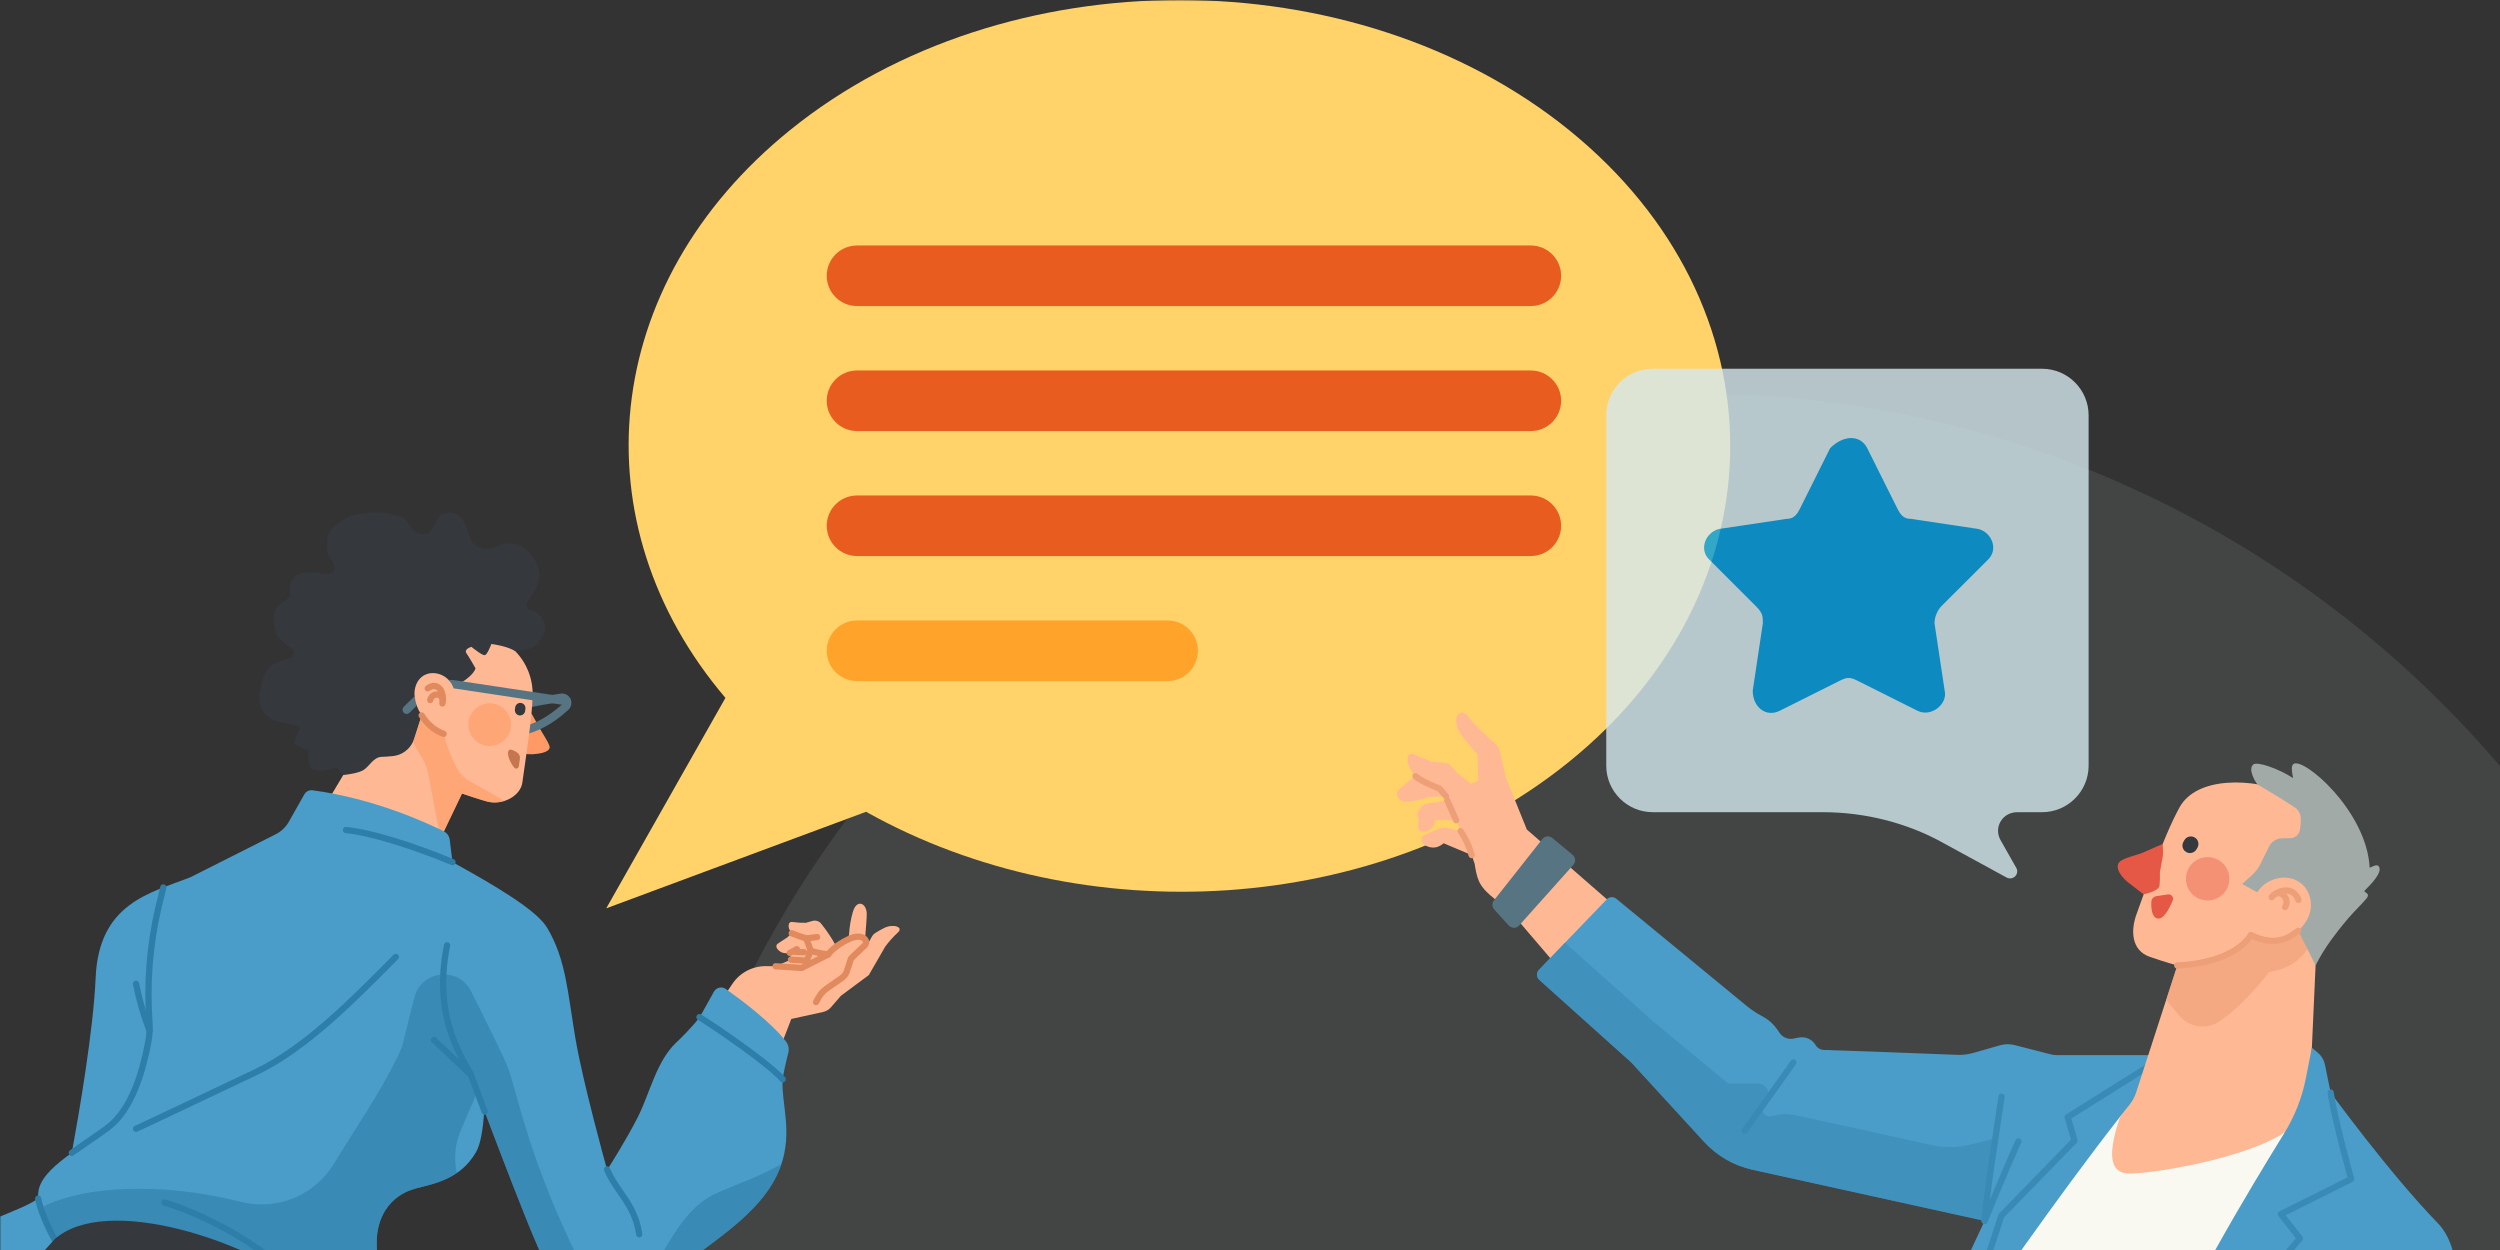 <svg width="800" height="400" viewBox="0 0 800 400" fill="none" xmlns="http://www.w3.org/2000/svg">
<rect x="0" y="0" width="800" height="400" fill="#333333" stroke="none"/>
<g clip-path="url(#clip0_584_1483)">
<mask id="mask0_584_1483" style="mask-type:alpha" maskUnits="userSpaceOnUse" x="0" y="0" width="1500" height="600">
<rect width="1500" height="600" fill="#C4C4C4"/>
</mask>
<g mask="url(#mask0_584_1483)">
<path opacity="0.1" d="M542.26 802.51C729.07 802.51 880.52 651.06 880.52 464.25C880.52 277.44 729.07 126 542.26 126C355.44 126 204 277.44 204 464.25C204 651.06 355.44 802.51 542.26 802.51Z" fill="#D5E8EF"/>
<path d="M502.18 243.708C570.832 188.113 570.832 97.302 502.18 41.696C433.524 -13.899 321.395 -13.899 252.735 41.696C191.712 91.121 184.844 167.723 232.137 223.321L194 290.665L277.148 259.77C346.559 298.691 441.149 293.13 502.18 243.708Z" fill="#FFD26A"/>
<path d="M383.328 208.246C383.328 213.598 378.992 217.934 373.64 217.934H274.242C268.89 217.934 264.554 213.598 264.554 208.246C264.554 202.894 268.89 198.558 274.242 198.558H373.64C378.993 198.558 383.328 202.894 383.328 208.246Z" fill="#FFA32B"/>
<path d="M499.555 128.246C499.555 133.598 495.219 137.934 489.867 137.934H274.243C268.891 137.934 264.555 133.598 264.555 128.246C264.555 122.894 268.891 118.558 274.243 118.558H489.868C495.219 118.558 499.555 122.894 499.555 128.246Z" fill="#E85C20"/>
<path d="M499.555 168.246C499.555 173.598 495.219 177.934 489.867 177.934H274.243C268.891 177.934 264.555 173.598 264.555 168.246C264.555 162.894 268.891 158.558 274.243 158.558H489.868C495.219 158.558 499.555 162.894 499.555 168.246Z" fill="#E85C20"/>
<path d="M499.555 88.246C499.555 93.599 495.219 97.934 489.867 97.934H274.243C268.891 97.934 264.555 93.599 264.555 88.246C264.555 82.894 268.891 78.558 274.243 78.558H489.868C495.219 78.558 499.555 82.894 499.555 88.246Z" fill="#E85C20"/>
<g opacity="0.8">
<path d="M645.571 259.898H653.473C661.676 259.898 668.356 253.218 668.356 245.011V132.887C668.356 124.684 661.676 118 653.473 118H528.883C520.68 118 514 124.684 514 132.887V245.012C514 253.219 520.68 259.899 528.883 259.899H583.278C596.653 259.899 610.325 263.243 622.173 269.93L642.228 280.868C644.361 281.778 646.181 279.657 645.267 277.829L640.103 268.712C637.969 264.762 640.711 259.898 645.571 259.898Z" fill="#D5E8EF"/>
<path d="M597.513 143.411L607.198 162.811C608.285 164.963 609.35 166.04 611.523 166.04L633.066 169.269C637.371 170.345 639.512 175.726 636.274 178.974L621.188 194.04C620.122 195.126 619.045 197.269 619.045 199.451L622.294 221.004C623.36 225.298 617.959 229.603 613.654 227.471L594.263 217.766C592.101 216.679 591.034 216.679 588.863 217.766L569.472 227.471C565.177 229.603 560.872 226.385 560.872 221.004L564.11 199.451C564.11 197.268 564.11 196.202 561.948 194.04L546.872 178.974C543.624 175.726 545.786 170.345 550.101 169.269L571.664 166.04C573.796 166.04 574.882 164.964 575.958 162.811L585.644 143.411C589.97 139.096 595.34 139.096 597.513 143.411Z" fill="#009CDF"/>
</g>
<path d="M517.276 290.544C517.286 290.534 517.296 290.514 517.296 290.494C517.296 290.474 517.276 290.454 517.266 290.444L488.606 265.464C488.596 265.464 488.586 265.444 488.586 265.434L481.876 248.854V248.844L479.966 240.404C479.746 239.444 479.216 238.584 478.456 237.944L477.006 236.724L471.556 231.434C471.496 231.364 470.576 230.214 469.506 228.904C468.066 227.144 465.546 227.894 466.076 231.674C466.366 233.824 468.626 236.494 468.646 236.524L472.766 241.454C472.786 241.464 472.786 241.484 472.796 241.494L473.046 249.724C473.046 249.734 473.046 249.754 473.046 249.764C473.036 249.774 473.016 249.784 473.006 249.794L470.726 250.804C470.706 250.814 470.696 250.814 470.676 250.814C470.676 250.814 470.656 250.804 470.646 250.794L466.206 247.214H466.196L464.296 245.094C463.816 244.564 463.136 244.214 462.406 244.154L458.146 243.744C458.136 243.744 458.136 243.744 458.126 243.744C457.926 243.664 454.696 242.394 452.526 241.404C450.286 240.384 449.816 243.444 451.236 245.914C451.696 246.774 452.256 247.574 452.896 248.314C452.896 248.314 452.906 248.324 452.906 248.334C452.916 248.344 452.916 248.354 452.906 248.374C452.906 248.374 452.906 248.384 452.896 248.404C452.896 248.404 452.886 248.414 452.876 248.424L451.016 249.734L451.006 249.744C450.916 249.814 448.596 251.814 447.466 252.834C446.296 253.894 447.406 257.104 451.286 256.504C453.286 256.224 455.256 255.734 457.146 255.004C457.156 255.004 457.166 255.004 457.176 255.004L462.646 254.784C462.656 254.784 462.676 254.784 462.686 254.794C462.706 254.804 462.706 254.824 462.716 254.834L463.086 256.014C463.096 256.024 463.096 256.034 463.096 256.044C463.096 256.064 463.086 256.064 463.076 256.074C463.076 256.094 463.066 256.094 463.066 256.094C463.046 256.104 463.046 256.114 463.036 256.114L456.506 257.214C455.856 257.324 455.276 257.674 454.886 258.194L453.906 259.504C453.726 259.744 453.616 260.014 453.556 260.304C453.506 260.584 453.536 260.884 453.616 261.164L453.976 262.264C453.976 262.274 453.976 262.284 453.976 262.294C453.966 262.404 453.906 263.274 453.816 264.534C453.676 266.624 457.086 266.494 458.436 264.694C458.846 264.004 459.146 263.254 459.326 262.474C459.336 262.454 459.346 262.444 459.356 262.434C459.376 262.424 459.386 262.424 459.406 262.424L465.926 262.484C465.936 262.484 465.946 262.484 465.966 262.494C465.976 262.504 465.986 262.514 465.986 262.524L467.356 265.844C467.366 265.844 467.366 265.864 467.366 265.874C467.356 265.894 467.346 265.904 467.336 265.914C467.336 265.924 467.326 265.924 467.316 265.934C467.296 265.934 467.286 265.944 467.266 265.934L463.286 264.964C462.336 264.744 461.336 264.824 460.446 265.204C459.056 265.794 456.956 266.704 455.716 267.254C454.856 267.624 453.876 269.684 456.796 270.864C457.776 271.254 458.876 271.334 459.896 271.044C460.646 270.774 461.336 270.374 461.946 269.864C461.956 269.864 461.966 269.864 461.986 269.854C461.996 269.854 462.006 269.854 462.026 269.864L470.886 273.614C470.896 273.614 470.906 273.614 470.916 273.624C470.926 273.634 470.926 273.644 470.926 273.654L471.886 276.394L471.896 276.404C471.916 276.614 472.386 280.524 473.606 282.674C475.826 286.564 480.206 288.694 483.386 291.754H483.396L500.036 311.224C500.046 311.234 500.056 311.234 500.056 311.234C500.066 311.244 500.076 311.244 500.086 311.244C500.106 311.244 500.106 311.244 500.126 311.234C500.136 311.234 500.136 311.234 500.146 311.214L517.276 290.544Z" fill="#FFB894"/>
<path d="M452.946 248.374C454.746 250.104 460.616 252.344 460.616 252.344L462.696 254.774" stroke="#ED9F78" stroke-width="2" stroke-linecap="round" stroke-linejoin="round"/>
<path d="M463.106 256.094L465.966 262.484" stroke="#ED9F78" stroke-width="2" stroke-linecap="round" stroke-linejoin="round"/>
<path d="M467.406 265.974C468.996 268.314 470.176 270.894 470.926 273.624" stroke="#ED9F78" stroke-width="2" stroke-linecap="round" stroke-linejoin="round"/>
<path d="M503.466 276.764L486.136 296.144C485.926 296.384 485.666 296.574 485.386 296.694C485.096 296.824 484.786 296.894 484.476 296.894C484.156 296.894 483.846 296.824 483.556 296.704C483.266 296.574 483.006 296.384 482.796 296.164L478.146 291.024C477.786 290.624 477.586 290.124 477.566 289.594C477.546 289.054 477.726 288.534 478.056 288.114L493.556 268.494C493.746 268.264 493.976 268.064 494.236 267.924C494.506 267.774 494.786 267.684 495.096 267.654C495.396 267.624 495.696 267.654 495.976 267.744C496.266 267.834 496.526 267.964 496.766 268.164L503.226 273.534C503.456 273.724 503.646 273.974 503.786 274.234C503.926 274.504 504.006 274.804 504.026 275.104C504.046 275.404 504.016 275.704 503.916 275.984C503.826 276.274 503.666 276.534 503.466 276.764Z" fill="#577482"/>
<path d="M740.196 361.844L672.316 344.994L625.316 421.964C625.316 421.964 600.116 527.544 601.136 528.234C602.156 528.914 683.996 569.094 683.996 569.094L740.196 361.844Z" fill="#F9F9F2"/>
<path d="M693.246 337.644H658.296C657.586 337.644 656.876 337.554 656.186 337.384L644.746 334.444C643.196 334.034 641.566 334.054 640.016 334.494L631.456 336.934C629.806 337.414 628.096 337.614 626.386 337.554C617.856 337.214 590.786 336.174 583.636 335.984C583.106 335.974 582.576 335.814 582.116 335.544C581.646 335.274 581.256 334.884 580.986 334.414C580.456 333.524 579.656 332.804 578.706 332.374C577.746 331.944 576.686 331.824 575.646 332.014L573.856 332.364C573.046 332.514 572.206 332.434 571.436 332.124C570.656 331.814 569.996 331.284 569.526 330.604L568.586 329.254C567.436 327.624 565.926 326.284 564.176 325.334L563.546 324.994C561.896 324.104 560.346 323.054 558.896 321.874L517.226 287.604C516.786 287.244 516.226 287.064 515.656 287.094C515.086 287.124 514.546 287.374 514.166 287.784L492.466 310.324C492.256 310.544 492.086 310.794 491.976 311.084C491.866 311.374 491.816 311.674 491.836 311.974C491.836 312.284 491.916 312.574 492.046 312.854C492.176 313.124 492.356 313.374 492.586 313.574L522.016 339.984C522.016 339.984 536.326 355.634 545.366 365.444C549.486 369.914 554.876 373.024 560.816 374.324L634.996 390.664C635.006 390.664 635.016 390.674 635.026 390.684C635.036 390.684 635.036 390.694 635.046 390.704C635.056 390.714 635.056 390.724 635.056 390.744C635.056 390.744 635.056 390.764 635.046 390.774C633.636 393.744 594.966 475.514 584.676 508.424L610.896 534.064C610.896 534.064 618.556 469.624 633.416 419.214C633.416 419.214 658.106 383.254 678.426 357.354C680.746 354.394 686.636 353.204 688.806 350.564L693.246 337.644Z" fill="#4A9DC9"/>
<path d="M693.246 337.644L661.656 357.484L663.846 364.974L640.426 389.024L627.736 427.924" stroke="#398BB6" stroke-width="2" stroke-linecap="round" stroke-linejoin="round"/>
<path d="M733.126 253.934C720.666 248.824 702.936 248.394 697.436 258.384C691.946 268.384 686.016 286.324 683.776 292.294C681.646 297.944 682.146 304.174 687.896 306.164C693.126 307.984 696.166 308.784 696.676 308.924C696.686 308.924 696.686 308.924 696.706 308.924C696.716 308.934 696.716 308.944 696.716 308.954C696.726 308.964 696.726 308.974 696.726 308.974C696.736 308.994 696.726 309.004 696.726 309.004L683.606 349.464C683.106 351.034 682.306 352.494 681.256 353.764C680.296 354.934 679.126 356.384 678.416 357.354C674.766 368.384 674.396 375.554 681.556 375.534C691.186 375.504 732.406 368.424 737.086 356.034C739.626 349.304 739.626 339.074 739.626 339.074L741.236 303.464C741.236 303.464 752.626 294.534 752.376 281.854C752.126 269.184 747.476 259.814 733.126 253.934Z" fill="#FFB894"/>
<path d="M688.066 407.834L657.736 400.214C656.546 399.914 655.296 400.004 654.166 400.454C653.026 400.914 652.066 401.724 651.406 402.764C648.236 407.774 645.316 412.954 642.676 418.274C640.276 423.214 637.206 433.044 635.506 438.724C635.346 439.284 635.286 439.884 635.346 440.464C635.406 441.064 635.586 441.624 635.866 442.144C636.156 442.664 636.536 443.124 636.996 443.494C637.466 443.864 637.986 444.144 638.556 444.304L672.016 454.054C673.456 454.474 674.996 454.324 676.326 453.624C677.646 452.934 678.656 451.754 679.136 450.334L687.736 424.724L691.966 416.404C692.376 415.594 692.596 414.704 692.616 413.794C692.636 412.894 692.446 411.994 692.076 411.164C691.696 410.344 691.146 409.624 690.446 409.044C689.756 408.464 688.936 408.054 688.066 407.834Z" fill="#577482"/>
<path opacity="0.6" d="M545.356 365.444C536.326 355.634 522.016 339.984 522.016 339.984L492.576 313.574C492.356 313.374 492.176 313.124 492.036 312.854C491.916 312.574 491.836 312.284 491.826 311.974C491.816 311.674 491.866 311.374 491.976 311.084C492.086 310.794 492.246 310.544 492.456 310.324L500.796 301.654L528.936 326.794L552.996 346.724H562.506C563.126 346.724 563.746 346.894 564.266 347.224C564.806 347.544 565.236 348.014 565.526 348.564C565.806 349.124 565.936 349.744 565.896 350.374C565.836 350.984 565.626 351.584 565.266 352.094L564.346 353.374C564.056 353.784 563.896 354.284 563.896 354.784C563.896 355.294 564.046 355.794 564.346 356.214C564.646 356.624 565.056 356.934 565.536 357.104C566.016 357.274 566.536 357.284 567.026 357.144C569.556 356.414 572.226 356.324 574.796 356.894L618.196 366.434C622.296 367.334 626.546 367.264 630.626 366.234L638.746 364.174L635.096 390.604C635.096 390.614 635.096 390.634 635.096 390.634C635.086 390.644 635.076 390.654 635.066 390.664C635.066 390.664 635.056 390.664 635.036 390.664C635.036 390.674 635.016 390.674 635.006 390.664L560.816 374.324C554.876 373.024 549.486 369.914 545.356 365.444Z" fill="#398BB6"/>
<path d="M573.896 339.984C568.596 347.474 558.286 361.854 558.286 361.854" stroke="#398BB6" stroke-width="2" stroke-linecap="round" stroke-linejoin="round"/>
<path d="M635.096 390.684C635.096 390.684 641.916 373.854 645.896 365.254" stroke="#398BB6" stroke-width="2" stroke-linecap="round" stroke-linejoin="round"/>
<path d="M640.496 350.924C638.776 362.744 635.476 383.464 635.096 390.684" stroke="#398BB6" stroke-width="2" stroke-linecap="round" stroke-linejoin="round"/>
<path d="M760.126 518.544C763.246 506.924 768.726 486.294 771.936 473.464C776.596 454.824 795.736 407.554 780.096 391.414C764.456 375.274 745.806 349.624 745.806 349.624L743.986 340.734C743.676 339.214 742.856 337.844 741.666 336.844L739.896 335.354C739.886 335.344 739.876 335.334 739.866 335.334C739.846 335.334 739.836 335.334 739.826 335.344C739.816 335.344 739.806 335.354 739.796 335.354C739.786 335.374 739.786 335.374 739.776 335.394L737.876 345.034C736.646 351.274 734.306 357.234 730.946 362.644C720.586 379.374 697.216 418.134 689.886 439.144C685.136 452.754 679.996 477.634 677.366 501.894C677.366 501.914 677.366 501.914 677.356 501.924C677.346 501.944 677.346 501.944 677.336 501.954C677.316 501.954 677.316 501.964 677.296 501.964C677.286 501.964 677.276 501.964 677.266 501.954L638.536 485.514C637.766 485.184 636.886 485.164 636.096 485.464C635.306 485.764 634.656 486.364 634.296 487.134L621.556 514.184C621.186 514.954 621.136 515.854 621.406 516.664C621.686 517.484 622.266 518.174 623.026 518.564C630.516 522.474 651.906 533.524 676.306 544.994C678.506 576.154 684.556 623.414 686.686 639.604C686.786 640.324 687.026 641.004 687.406 641.614C687.786 642.224 688.296 642.744 688.896 643.134C689.496 643.534 690.166 643.794 690.876 643.904C691.586 644.014 692.306 643.974 693.006 643.784C707.356 639.814 746.936 628.184 781.406 611.844C782.016 611.544 782.516 611.064 782.826 610.454C783.136 609.854 783.226 609.154 783.096 608.494C777.106 578.114 769.436 548.074 760.126 518.544Z" fill="#4A9DC9"/>
<path d="M745.806 349.624C747.126 358.664 752.386 377.284 752.386 377.284L729.866 388.534L735.986 396.294L685.396 454.904" stroke="#398BB6" stroke-width="2" stroke-linecap="round" stroke-linejoin="round"/>
<path opacity="0.6" d="M720.266 299.204C728.566 303.384 735.046 299.554 737.896 294.924L741.906 293.954C741.906 293.954 740.996 308.934 726.116 311.034C726.116 311.034 719.086 320.694 710.416 326.724C708.396 328.124 705.916 328.734 703.486 328.394C701.046 328.054 698.826 326.814 697.256 324.914L693.186 319.954L696.726 309.004C696.736 309.004 696.736 308.994 696.736 308.974C696.736 308.974 696.726 308.964 696.726 308.954C696.716 308.944 696.716 308.934 696.706 308.924C696.696 308.924 696.686 308.924 696.676 308.924C714.126 308.954 720.196 299.214 720.266 299.204Z" fill="#ED9F78"/>
<path d="M692.046 270.064L685.186 273.074C682.106 274.134 678.246 274.824 677.756 276.624C677.026 279.264 680.956 282.344 680.956 282.344L685.966 286.194C685.966 286.194 690.706 285.224 691.036 283.484C691.176 282.034 691.226 280.584 691.166 279.124L692.026 274.444C692.166 273.714 692.206 272.974 692.166 272.234L692.046 270.064Z" fill="#E55845"/>
<path d="M700.786 272.984C701.206 272.984 701.616 272.874 701.976 272.674C702.336 272.464 702.646 272.164 702.866 271.794L703.166 271.284C703.326 271.014 703.426 270.714 703.466 270.404C703.516 270.094 703.496 269.764 703.416 269.464C703.336 269.154 703.206 268.874 703.016 268.614C702.826 268.364 702.586 268.154 702.306 267.994C702.036 267.834 701.736 267.724 701.426 267.674C701.116 267.634 700.796 267.654 700.486 267.734C700.186 267.804 699.886 267.944 699.636 268.134C699.386 268.324 699.166 268.564 699.006 268.844L698.706 269.354C698.496 269.714 698.376 270.134 698.376 270.554C698.366 270.984 698.476 271.404 698.696 271.774C698.896 272.144 699.206 272.444 699.576 272.654C699.936 272.874 700.356 272.984 700.786 272.984Z" fill="#35383D"/>
<path opacity="0.4" d="M706.436 288.164C702.596 288.164 699.486 285.054 699.486 281.224C699.486 277.384 702.596 274.274 706.436 274.274C710.276 274.274 713.386 277.384 713.386 281.224C713.386 285.054 710.276 288.164 706.436 288.164Z" fill="#E55845"/>
<path d="M690.046 286.764L693.746 286.214C693.996 286.174 694.256 286.204 694.486 286.294C694.716 286.394 694.926 286.544 695.076 286.744C695.226 286.944 695.336 287.174 695.366 287.424C695.396 287.674 695.366 287.924 695.266 288.164C694.236 290.674 692.386 294.284 690.446 293.924C688.506 293.574 688.336 290.504 688.436 288.564C688.446 288.124 688.626 287.704 688.916 287.374C689.216 287.054 689.616 286.834 690.046 286.764Z" fill="#E55845"/>
<path d="M739.486 289.934C739.606 282.104 732.016 278.574 725.536 282.364C724.246 283.154 723.166 284.214 722.346 285.464C722.336 285.484 722.316 285.494 722.296 285.504C722.286 285.504 722.266 285.504 722.246 285.494L717.586 282.934C717.576 282.924 717.566 282.914 717.556 282.904C717.546 282.894 717.546 282.884 717.546 282.874C717.546 282.864 717.546 282.854 717.546 282.844C717.556 282.824 717.566 282.824 717.576 282.814L720.756 279.904C721.826 278.914 722.716 277.744 723.366 276.424L726.096 270.884C726.476 270.124 727.056 269.484 727.776 269.014C728.496 268.554 729.326 268.294 730.176 268.274L732.956 268.204C733.646 268.184 734.306 267.944 734.846 267.504C735.376 267.064 735.756 266.464 735.906 265.794C736.176 264.464 736.286 263.104 736.226 261.754C736.196 261.074 736.016 260.424 735.676 259.834C735.346 259.254 734.886 258.744 734.316 258.374C730.006 255.484 722.706 251.204 722.376 251.014C722.376 251.014 722.376 251.004 722.366 250.994C721.536 250.004 719.346 246.144 721.016 244.664C722.336 243.494 729.596 246.224 733.656 248.914C733.676 248.924 733.686 248.924 733.696 248.924C733.716 248.924 733.726 248.924 733.736 248.914C733.756 248.904 733.756 248.894 733.766 248.874C733.776 248.864 733.776 248.854 733.776 248.844C733.396 247.134 733.086 245.144 733.876 244.504C736.936 242.044 757.306 259.374 758.286 277.574C758.286 277.584 758.286 277.594 758.286 277.604C758.296 277.614 758.306 277.624 758.306 277.634C758.326 277.644 758.336 277.644 758.346 277.644C758.356 277.644 758.366 277.644 758.376 277.644C759.386 277.224 760.566 276.514 761.126 277.144C762.746 278.994 758.516 283.154 756.706 284.974C756.066 285.604 758.846 285.664 757.206 287.594C754.326 290.984 752.216 292.314 746.036 300.694C744.146 303.254 742.486 305.974 741.056 308.814C741.056 308.824 741.036 308.834 741.026 308.834C741.016 308.844 741.006 308.854 740.996 308.854C740.976 308.854 740.966 308.844 740.946 308.834C740.946 308.834 740.926 308.824 740.926 308.814L735.466 297.894C735.466 297.884 735.466 297.864 735.466 297.854C735.466 297.844 735.476 297.824 735.496 297.814C738.026 295.524 739.486 292.434 739.486 289.934Z" fill="#A2AAA8"/>
<path d="M696.726 308.944C715.786 308.064 720.266 299.204 720.266 299.204C726.106 302.144 730.616 301.304 734.026 298.834C734.496 298.494 735.446 297.844 735.446 297.844" stroke="#ED9F78" stroke-width="2" stroke-linecap="round" stroke-linejoin="round"/>
<path d="M726.936 287.094C728.006 285.504 733.506 282.794 735.516 287.974" stroke="#ED9F78" stroke-width="2" stroke-linecap="round" stroke-linejoin="round"/>
<path d="M728.126 286.024C729.876 284.954 732.926 287.614 731.226 290.264" stroke="#ED9F78" stroke-width="2" stroke-linecap="round" stroke-linejoin="round"/>
<path d="M170.076 228.298L173.306 234.098C175.046 236.938 176.006 238.548 175.886 239.268C175.626 240.828 172.326 241.238 170.436 241.358C168.676 241.388 166.916 241.248 165.176 240.958L170.076 228.298Z" fill="#FF9965"/>
<path d="M167.246 234.998C167.806 234.998 168.366 234.928 168.916 234.788C174.276 233.378 178.916 229.868 181.856 227.158C182.326 226.718 182.666 226.138 182.786 225.508C182.906 224.868 182.816 224.208 182.536 223.618C182.266 223.038 181.806 222.558 181.236 222.258C180.666 221.958 180.006 221.848 179.366 221.958C175.646 222.518 172.316 223.098 169.456 223.648C167.246 224.068 165.246 225.278 163.846 227.028C162.516 228.708 161.966 230.248 162.226 231.598C162.336 232.148 162.566 232.668 162.906 233.118C163.246 233.558 163.676 233.928 164.176 234.188C165.106 234.728 166.166 235.008 167.246 234.998ZM179.846 224.558C179.916 224.558 179.976 224.578 180.036 224.608C180.086 224.648 180.136 224.708 180.156 224.768C180.196 224.838 180.216 224.918 180.196 225.008C180.176 225.088 180.136 225.158 180.076 225.218C177.346 227.718 173.086 230.968 168.246 232.238C167.326 232.498 166.346 232.378 165.516 231.918C164.896 231.558 164.836 231.228 164.816 231.118C164.716 230.568 165.116 229.688 165.906 228.678C166.926 227.408 168.366 226.548 169.966 226.248C172.756 225.698 176.146 225.118 179.766 224.568C179.796 224.558 179.816 224.558 179.846 224.558Z" fill="#577482"/>
<path d="M164.787 208.278C166.667 210.188 168.137 212.448 169.107 214.938C170.077 217.438 170.526 220.098 170.436 222.768C170.346 229.698 167.707 246.098 167.157 250.378C166.617 254.668 160.907 257.828 155.857 256.488C153.577 255.878 148.507 254.158 147.897 253.958C147.887 253.948 147.867 253.948 147.847 253.958C147.827 253.958 147.816 253.978 147.816 253.988L139.676 270.978L104.517 256.938L115.587 238.358C115.587 238.358 109.217 227.408 108.727 221.178C108.127 213.588 112.487 202.588 115.947 199.538C119.307 196.558 129.936 191.808 140.686 194.908C149.776 197.538 159.307 202.568 164.787 208.278Z" fill="#FFB894"/>
<path d="M86.907 212.938C88.777 211.888 90.776 211.108 92.856 210.628C94.436 210.198 94.327 208.068 93.417 207.518C91.167 206.148 88.927 204.158 88.317 202.228C87.787 200.578 87.117 197.078 87.887 195.328C88.657 193.568 92.166 191.878 92.737 190.898C93.296 189.918 91.857 186.788 94.387 184.468C96.917 182.148 103.507 183.648 104.787 183.718C107.237 183.858 108.147 181.448 105.287 178.088C104.447 177.098 104.577 173.928 104.857 171.898C105.137 169.858 108.927 165.568 114.617 164.478C120.317 163.388 129.077 164.048 130.887 167.648C132.407 170.658 133.687 171.028 136.247 170.948C138.007 170.898 139.907 166.028 140.957 164.908C142.007 163.788 145.307 163.748 146.857 164.908C148.407 166.068 149.597 169.478 150.367 172.008C151.137 174.528 154.167 177.038 159.967 174.548C165.667 172.088 169.937 176.688 171.667 180.188C174.837 186.588 168.637 191.698 168.567 193.238C168.497 194.698 169.047 195.258 170.537 195.458C172.017 195.668 174.007 197.938 174.347 200.148C174.697 202.348 172.856 204.958 171.796 206.128C170.716 207.288 168.776 208.118 164.806 208.278C164.786 208.278 164.777 208.278 164.767 208.278C162.087 206.728 157.826 206.148 157.296 206.078C157.276 206.078 157.257 206.078 157.247 206.088C157.227 206.098 157.227 206.108 157.217 206.128C157.057 206.558 155.907 209.528 155.127 209.658C154.337 209.798 151.207 207.288 150.877 207.008C150.857 206.998 150.857 206.998 150.837 206.998C150.827 206.998 150.816 206.998 150.806 206.998C150.496 207.098 148.386 207.788 149.296 209.098C150.226 210.428 151.977 213.528 152.157 213.848C152.167 213.848 152.167 213.868 152.167 213.878C152.177 213.888 152.167 213.898 152.167 213.898C151.517 215.838 148.877 217.708 146.867 218.898C146.227 219.258 145.336 219.448 143.546 217.568C140.826 214.738 136.086 214.488 133.806 217.858C132.876 219.318 132.486 221.058 132.686 222.768V222.788C132.686 222.798 132.686 222.808 132.686 222.808C132.576 223.328 132.577 223.858 132.697 224.358C132.817 224.868 133.037 225.348 133.357 225.778C133.357 225.778 133.357 225.788 133.367 225.798C133.767 226.888 134.287 227.928 134.907 228.898C134.907 228.908 134.917 228.928 134.917 228.928C134.917 228.948 134.917 228.948 134.917 228.968L132.517 236.438C132.427 236.728 132.317 237.008 132.197 237.278C131.637 238.528 130.767 239.608 129.667 240.418C128.577 241.228 127.286 241.748 125.936 241.918C124.566 242.088 123.217 242.158 122.167 242.188C119.497 242.258 118.227 245.208 116.337 246.398C114.537 247.528 110.297 247.958 109.867 247.998C109.857 247.998 109.847 247.998 109.837 247.988C109.827 247.988 109.816 247.988 109.806 247.978L107.727 245.528C107.717 245.518 107.706 245.508 107.687 245.498C107.676 245.498 107.667 245.498 107.647 245.508C107.147 245.688 102.517 247.318 100.387 246.258C98.137 245.138 98.777 242.398 98.777 240.848C98.777 239.308 94.276 239.168 94.207 237.548C94.136 235.928 96.317 233.748 95.747 232.768C95.187 231.788 89.507 231.318 87.757 230.528C85.247 229.378 83.996 228.008 83.186 225.088C82.587 222.878 83.857 214.878 86.907 212.938Z" fill="#35383D"/>
<path d="M128.996 226.448C129.116 226.258 129.206 226.108 132.696 222.768C132.796 223.798 133.016 224.808 133.366 225.778C131.726 227.368 131.277 227.818 131.167 227.938C130.967 228.208 130.656 228.388 130.326 228.438C129.996 228.498 129.656 228.418 129.376 228.218C129.096 228.028 128.906 227.738 128.836 227.408C128.766 227.078 128.816 226.738 128.996 226.448Z" fill="#577482"/>
<path d="M145.826 217.718L181.637 223.118C181.987 223.168 182.297 223.358 182.497 223.638C182.707 223.928 182.797 224.278 182.747 224.618C182.687 224.968 182.506 225.278 182.226 225.488C181.946 225.698 181.586 225.778 181.236 225.728L145.436 220.318C145.346 220.318 145.257 220.318 145.167 220.298C144.837 219.278 144.286 218.348 143.546 217.568C144.306 217.548 145.066 217.598 145.826 217.718Z" fill="#577482"/>
<path opacity="0.6" d="M132.527 236.448L134.927 228.928C136.677 231.668 139.237 233.948 141.967 234.838C142.917 238.518 144.267 242.078 145.997 245.458C146.917 247.308 148.367 248.838 150.167 249.868L161.427 256.298C159.627 256.888 157.697 256.958 155.857 256.488C153.577 255.878 148.507 254.158 147.897 253.958C147.877 253.948 147.867 253.948 147.847 253.958C147.827 253.958 147.817 253.978 147.817 253.988L140.947 268.328L137.137 248.178C136.677 245.658 135.687 243.268 134.247 241.168C133.407 239.958 132.717 238.658 132.197 237.278C132.317 237.008 132.427 236.728 132.527 236.448Z" fill="#FF9965"/>
<path d="M141.967 234.838C139.427 233.888 137.227 232.198 135.647 229.978L134.927 228.928" stroke="#E18A5E" stroke-width="2" stroke-linecap="round" stroke-linejoin="round"/>
<path d="M141.567 225.108C142.387 221.078 139.907 218.018 136.867 220.278" stroke="#E18A5E" stroke-width="2" stroke-linecap="round" stroke-linejoin="round"/>
<path d="M141.676 224.378C141.716 221.798 138.316 221.408 137.676 224.018" stroke="#E18A5E" stroke-width="2" stroke-linecap="round" stroke-linejoin="round"/>
<path opacity="0.6" d="M156.707 238.718C152.937 238.718 149.877 235.658 149.877 231.888C149.877 228.118 152.937 225.068 156.707 225.068C160.477 225.068 163.527 228.118 163.527 231.888C163.527 235.658 160.477 238.718 156.707 238.718Z" fill="#FF9965"/>
<path d="M166.407 228.948C166.817 228.938 167.207 228.788 167.507 228.518C167.807 228.248 168.007 227.878 168.047 227.478L168.137 226.768C168.157 226.558 168.137 226.338 168.087 226.128C168.017 225.918 167.917 225.728 167.787 225.558C167.657 225.378 167.487 225.238 167.297 225.138C167.107 225.028 166.897 224.958 166.677 224.938C166.457 224.908 166.237 224.928 166.027 224.988C165.827 225.048 165.627 225.158 165.457 225.288C165.287 225.428 165.147 225.598 165.047 225.788C164.937 225.978 164.877 226.188 164.847 226.408L164.767 227.108C164.747 227.318 164.767 227.538 164.827 227.748C164.887 227.958 164.977 228.148 165.117 228.328C165.257 228.498 165.417 228.638 165.607 228.738C165.797 228.848 166.007 228.908 166.227 228.938C166.287 228.938 166.357 228.948 166.407 228.948Z" fill="#35383D"/>
<path d="M166.367 242.818C166.427 242.408 166.356 242.008 166.186 241.638C166.026 241.278 165.747 240.968 165.407 240.758C164.397 240.128 163.277 239.568 162.847 240.068C161.967 241.128 163.247 244.128 164.577 245.668C164.677 245.788 164.817 245.878 164.967 245.918C165.127 245.958 165.286 245.958 165.436 245.918C165.586 245.868 165.717 245.778 165.827 245.658C165.927 245.538 165.997 245.388 166.017 245.238C166.147 244.328 166.267 243.478 166.367 242.818Z" fill="#C4764E"/>
<path d="M234.387 314.798C235.567 313.038 237.177 311.598 239.067 310.618C240.947 309.628 243.056 309.138 245.176 309.158L248.187 309.208L253.106 307.078L252.726 304.908C251.996 305.098 251.216 305.088 250.476 304.878C249.246 304.538 247.536 302.858 248.986 301.908C250.426 300.958 251.997 299.928 251.997 299.928L253.346 298.638C251.886 296.918 252.066 294.728 253.676 295.048C255.066 295.248 256.477 295.328 257.877 295.298L259.986 294.698C260.476 294.558 261.017 294.558 261.507 294.718C262.007 294.868 262.446 295.168 262.776 295.578C264.606 297.858 266.237 300.308 267.637 302.888C268.767 302.038 269.966 301.298 271.247 300.688L271.687 299.108C271.817 296.628 272.236 294.178 272.926 291.788C274.086 287.758 277.156 288.778 277.356 292.268C277.406 293.288 277.026 297.888 276.796 300.608C276.916 300.748 277.006 300.908 277.076 301.088C277.126 301.268 277.147 301.458 277.127 301.648C277.117 301.838 277.056 302.018 276.976 302.188C276.886 302.358 276.766 302.498 276.616 302.618L277.776 301.908L279.056 299.638C279.276 299.248 279.586 298.908 279.956 298.658C280.916 298.028 281.906 297.458 282.926 296.958C285.796 295.508 289.306 296.638 287.286 298.428C285.826 299.778 284.496 301.268 283.306 302.858L278.016 312.028L269.116 318.628L265.887 322.348C265.237 323.098 264.366 323.608 263.396 323.828L253.247 326.058C253.237 326.058 253.226 326.068 253.216 326.078C253.206 326.088 253.207 326.088 253.197 326.108L248.466 338.388L227.396 325.178L234.387 314.798Z" fill="#FFB894"/>
<path d="M261.127 320.668L261.937 319.208C262.567 318.068 263.447 317.088 264.507 316.348L269.387 312.948C270.157 312.408 270.726 311.638 271.016 310.748L272.326 306.728C272.326 306.728 275.037 304.068 276.617 302.618C278.197 301.168 276.116 298.398 271.656 300.488C266.846 302.728 265.007 305.438 265.007 305.438L256.526 309.738L248.187 309.208" stroke="#E18A5E" stroke-width="2" stroke-linecap="round" stroke-linejoin="round"/>
<path d="M253.346 298.638C254.866 299.278 256.427 299.828 258.007 300.288L259.437 304.208L258.117 307.438L253.107 307.078" stroke="#E18A5E" stroke-width="2" stroke-linecap="round" stroke-linejoin="round"/>
<path d="M252.727 304.918C253.517 304.578 254.267 304.188 254.977 303.718" stroke="#E18A5E" stroke-width="2" stroke-linecap="round" stroke-linejoin="round"/>
<path d="M257.257 304.688C256.117 304.748 254.957 304.678 253.837 304.468" stroke="#E18A5E" stroke-width="2" stroke-linecap="round" stroke-linejoin="round"/>
<path d="M258.007 300.288L261.487 299.858" stroke="#E18A5E" stroke-width="2" stroke-linecap="round" stroke-linejoin="round"/>
<path d="M265.007 305.438C265.007 305.438 261.057 304.918 259.437 304.208" stroke="#E18A5E" stroke-width="2" stroke-linecap="round" stroke-linejoin="round"/>
<path d="M-40.203 443.538C-40.093 442.918 -39.853 442.338 -39.483 441.828C-39.123 441.318 -38.653 440.898 -38.113 440.588L-34.173 438.338L-30.794 430.568C-29.573 427.748 -28.703 424.808 -28.203 421.778C-27.183 415.608 -24.694 404.308 -19.544 399.738C-13.024 393.948 -2.523 390.578 7.377 386.188C9.037 385.438 10.646 384.568 12.177 383.568C12.187 383.568 12.187 383.558 12.197 383.548C12.207 383.538 12.207 383.518 12.207 383.508C12.136 382.488 12.216 381.458 12.447 380.458C13.437 376.388 17.747 372.658 22.977 368.898C25.256 356.498 29.896 329.638 30.607 312.848C31.627 289.018 48.077 285.748 60.806 280.778L88.207 266.978C89.987 266.088 91.457 264.688 92.427 262.958L97.387 254.198C97.637 253.748 98.017 253.378 98.487 253.148C98.947 252.918 99.467 252.818 99.977 252.888C119.667 255.488 136.657 263.338 141.967 265.988C142.497 266.258 142.956 266.638 143.296 267.128C143.626 267.608 143.847 268.168 143.917 268.748L144.787 275.868C158.367 283.368 171.697 291.198 175.087 296.888C181.137 307.048 181.637 317.558 184.117 332.198C186.487 346.198 193.627 372.008 194.237 374.218C194.247 374.228 194.257 374.248 194.257 374.248C194.277 374.258 194.287 374.268 194.307 374.278C194.317 374.278 194.327 374.278 194.337 374.268C194.347 374.258 194.367 374.248 194.377 374.238C195.127 373.058 200.747 364.178 204.207 357.258C207.927 349.808 210.107 339.528 216.367 333.648C218.777 331.388 220.897 329.078 222.227 327.558C223.197 326.468 224.027 325.278 224.737 324.008L228.447 317.348C228.627 317.028 228.877 316.738 229.167 316.518C229.467 316.298 229.807 316.138 230.167 316.058C230.527 315.968 230.907 315.968 231.267 316.038C231.637 316.108 231.977 316.258 232.277 316.478C236.897 319.748 246.927 327.218 251.547 333.338C251.927 333.838 252.187 334.408 252.307 335.028C252.427 335.638 252.407 336.278 252.257 336.888C251.607 339.448 250.517 344.008 250.417 345.858C250.047 353.098 253.687 362.188 249.887 372.998C244.017 389.688 223.307 399.428 217.607 406.378C215.577 411.108 213.167 415.678 210.407 420.018C208.577 422.768 204.807 425.658 201.267 427.988C199.087 429.408 196.457 429.958 193.897 429.488C191.337 429.028 189.067 427.608 187.527 425.518C181.477 417.318 176.347 408.488 172.207 399.188C168.407 390.628 160.657 370.418 155.097 355.698C155.087 355.688 155.077 355.668 155.067 355.668C155.047 355.658 155.037 355.648 155.017 355.648C155.007 355.658 154.987 355.668 154.977 355.668C154.967 355.688 154.957 355.698 154.957 355.718C154.557 360.998 153.887 365.938 152.377 368.588C147.297 377.498 138.597 378.828 133.167 380.268C123.857 382.748 120.507 390.608 120.557 397.518C120.587 402.438 121.007 413.858 115.587 419.638C109.607 426.008 97.927 426.448 97.927 426.448L40.967 405.308C39.827 408.148 37.956 410.638 35.556 412.518L31.056 416.048C28.096 418.358 25.817 421.428 24.447 424.928C21.537 432.378 15.777 445.768 10.107 451.168C-0.203 461.008 -13.813 463.498 -19.253 464.398C-21.233 464.728 -23.203 465.188 -25.123 465.788L-31.143 467.698C-31.683 467.868 -32.264 467.898 -32.824 467.798C-33.383 467.698 -33.913 467.448 -34.363 467.098C-42.403 460.598 -41.093 448.328 -40.203 443.538Z" fill="#4A9DC9"/>
<path d="M25.936 399.728L17.456 396.588C17.456 396.588 13.257 389.218 12.217 383.548" stroke="#2D7EA9" stroke-width="2" stroke-linecap="round" stroke-linejoin="round"/>
<path opacity="0.6" d="M147.466 361.658C145.716 365.738 145.217 370.248 146.017 374.608L146.157 375.388C141.717 378.418 136.727 379.318 133.167 380.268C123.857 382.748 120.506 390.608 120.556 397.518C120.586 402.438 121.006 413.858 115.586 419.638C109.616 426.008 97.927 426.448 97.927 426.448L17.447 396.588C15.357 393.558 13.757 390.218 12.716 386.678C19.747 382.928 31.956 379.428 52.627 380.668C60.926 381.258 69.177 382.588 77.237 384.658C82.847 386.028 88.737 385.578 94.067 383.378C99.397 381.168 103.877 377.318 106.867 372.378C115.407 358.358 122.836 348.058 128.676 334.978L132.586 319.238C134.766 310.478 146.677 309.138 150.737 317.208C155.977 327.628 161.246 338.298 162.477 341.518C165.937 350.568 170.267 378.018 194.277 420.118C209.137 417.088 212.406 389.228 229.326 381.798C236.406 378.678 243.707 376.268 250.057 372.468V372.478C244.447 389.488 223.367 399.348 217.607 406.368C215.577 411.108 213.166 415.668 210.406 420.018C208.576 422.758 204.807 425.658 201.267 427.988C199.087 429.408 196.457 429.948 193.897 429.488C191.347 429.028 189.067 427.608 187.527 425.518C181.477 417.318 176.346 408.478 172.206 399.178C168.376 390.558 160.547 370.148 154.977 355.398L152.727 349.428L147.466 361.658Z" fill="#2D7EA9"/>
<path d="M96.546 416.158C94.486 403.778 67.576 389.228 52.627 384.798" stroke="#2D7EA9" stroke-width="2" stroke-linecap="round" stroke-linejoin="round"/>
<path d="M22.977 368.898C22.977 368.898 25.866 366.878 27.317 365.878C29.657 364.268 32.056 362.658 34.327 360.978C42.367 355.078 45.787 342.348 47.497 333.198C47.877 331.108 47.986 328.978 47.816 326.868C46.947 314.728 47.897 302.528 50.637 290.668L52.257 283.978" stroke="#2D7EA9" stroke-width="2" stroke-linecap="round" stroke-linejoin="round"/>
<path d="M155.106 355.718C153.566 351.638 151.696 346.668 150.686 343.958C149.356 340.418 138.066 326.818 143.066 302.528" stroke="#2D7EA9" stroke-width="2" stroke-linecap="round" stroke-linejoin="round"/>
<path d="M194.246 374.218C197.346 381.558 203.146 385.268 204.546 394.958" stroke="#2D7EA9" stroke-width="2" stroke-linecap="round" stroke-linejoin="round"/>
<path d="M126.656 306.218C112.766 320.258 97.787 335.468 81.876 343.078C62.077 352.528 43.536 361.218 43.536 361.218" stroke="#2D7EA9" stroke-width="2" stroke-linecap="round" stroke-linejoin="round"/>
<path d="M43.536 314.818C44.507 319.938 45.956 324.958 47.867 329.808" stroke="#2D7EA9" stroke-width="2" stroke-linecap="round" stroke-linejoin="round"/>
<path d="M150.687 343.958L138.887 332.818" stroke="#2D7EA9" stroke-width="2" stroke-linecap="round" stroke-linejoin="round"/>
<path d="M144.787 275.868C131.867 270.498 118.257 266.298 110.717 265.608" stroke="#2D7EA9" stroke-width="2" stroke-linecap="round" stroke-linejoin="round"/>
<path d="M250.457 345.378C246.397 340.618 229.757 329.168 223.827 325.488" stroke="#2D7EA9" stroke-width="2" stroke-linecap="round" stroke-linejoin="round"/>
<path d="M-32.743 582.788C-32.803 583.598 -32.544 584.408 -32.004 585.028C-31.474 585.658 -30.724 586.048 -29.914 586.128L29.526 591.798L113.976 599.858L156.896 603.958C152.956 590.048 138.626 531.878 129.766 505.728C120.916 479.588 99.416 429.848 99.416 429.848V419.648C99.416 418.008 99.076 416.398 98.397 414.908C97.727 413.428 96.746 412.098 95.516 411.018C80.626 398.028 34.236 381.578 17.446 396.588C4.946 410.768 -11.684 425.658 -21.184 445.548C-21.194 445.578 -21.213 445.588 -21.213 445.608C-21.584 446.378 -21.934 447.148 -22.274 447.938L-22.363 448.128C-22.724 448.968 -23.084 449.808 -23.414 450.658C-23.434 450.698 -23.444 450.738 -23.463 450.778C-23.764 451.538 -24.054 452.298 -24.324 453.068C-25.384 456.008 -26.244 459.018 -26.924 462.068C-27.104 462.848 -27.264 463.638 -27.414 464.428C-27.594 465.398 -27.754 466.378 -27.904 467.368C-29.884 480.868 -29.584 495.138 -28.983 504.838C-28.384 514.368 -28.433 523.928 -29.134 533.458L-32.743 582.788Z" fill="#35383D"/>
<path d="M96.546 427.958C88.156 416.708 45.096 397.208 13.796 404.208" stroke="#212327" stroke-width="2" stroke-linecap="round" stroke-linejoin="round"/>
</g>
</g>
<defs>
<clipPath id="clip0_584_1483">
<rect width="800" height="400" fill="white"/>
</clipPath>
</defs>
</svg>
